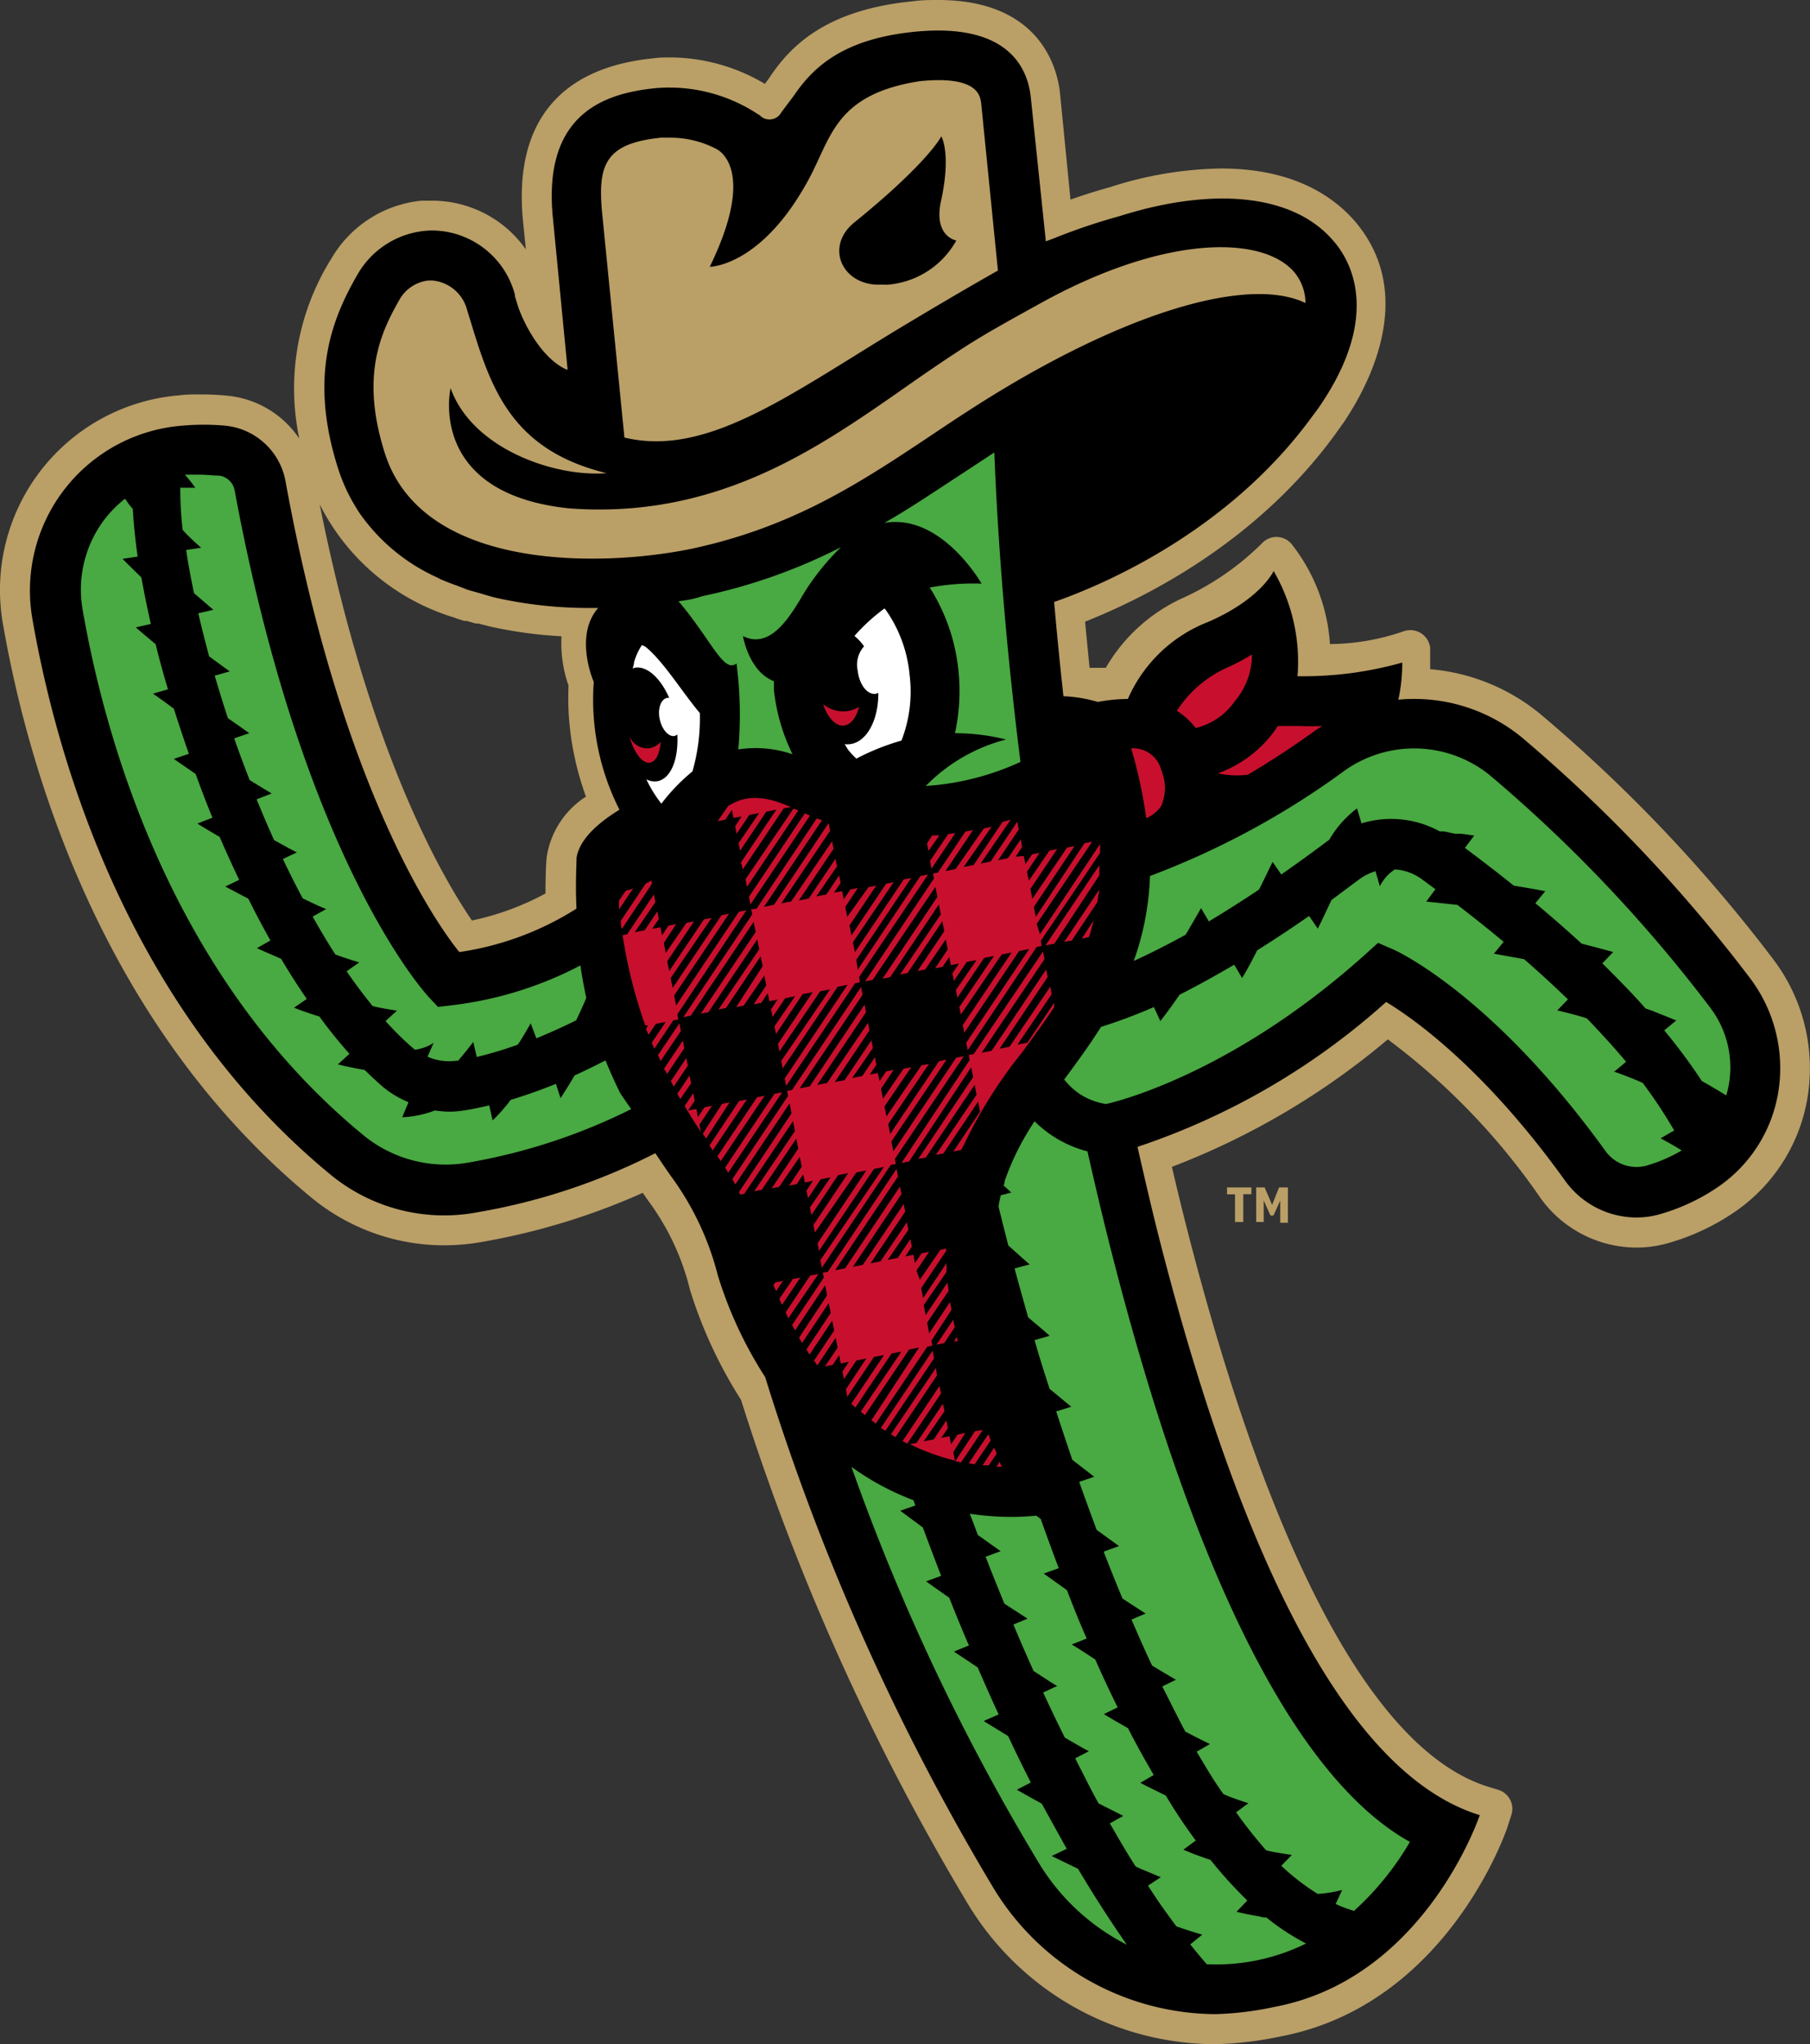 <svg xmlns="http://www.w3.org/2000/svg" viewBox="0 0 120.47 136.01"><rect x="0" y="0" width="120.47" height="136.01" fill="#333333" stroke="none"/><defs><style>.cls-1{fill:#ba9f67;}.cls-2{fill:#c8102e;}.cls-3{fill:#49a942;}.cls-4{fill:#fff;}</style></defs><g id="Layer_2" data-name="Layer 2"><g id="ARTWORK"><path class="cls-1" d="M118,63.79a101.27,101.27,0,0,0-15.45-16.26,13.28,13.28,0,0,0-7.26-3h-.1c0-.52,0-1,0-1.43A1.33,1.33,0,0,0,93.42,42a15.33,15.33,0,0,1-4.9.85A12,12,0,0,0,86,36.24a1.31,1.31,0,0,0-2-.1,18.09,18.09,0,0,1-5.22,3.62,11.32,11.32,0,0,0-5.18,4.67H72.52c-.1-1-.2-2.06-.3-3.07C76.4,39.7,83.68,36,88.85,28.92l0,0,.32-.45.28-.39.13-.2h0c1.65-2.51,4.71-8.45.53-13.24-2-2.24-5-3.43-8.83-3.43a25,25,0,0,0-7.36,1.23c-.87.24-1.77.52-2.67.84l-.69-7C70.43,4.79,69.41,0,62.45,0c-.55,0-1.14,0-1.74.09-5.77.57-8.13,3-9.52,5.11l-.28.38a12.44,12.44,0,0,0-6.25-1.76c-.38,0-.78,0-1.18.06-6.23.62-9.23,4.28-8.69,10.61l.21,2.1a7.64,7.64,0,0,0-6.23-3.24h0c-.24,0-.47,0-.7,0a7.82,7.82,0,0,0-6,3.83,16.27,16.27,0,0,0-2.15,12,6.52,6.52,0,0,0-4.74-2.85,17.73,17.73,0,0,0-1.79-.09c-.48,0-1,0-1.46.06A13,13,0,0,0,.19,41.48C1.8,50.76,6.6,68.05,20.73,79.68a13.9,13.9,0,0,0,8.84,3.17,14.19,14.19,0,0,0,2.59-.24,45,45,0,0,0,10.62-3.25l.37.53a16.55,16.55,0,0,1,2.78,5.94,30.23,30.23,0,0,0,3.39,7.3A156.86,156.86,0,0,0,64.44,126.7,19.28,19.28,0,0,0,80.87,136a23.65,23.65,0,0,0,4.38-.52c11-2.1,15-13.58,15.13-14.07l.21-.65a1.32,1.32,0,0,0-.86-1.68l-.65-.2c-7.48-2.29-14.38-15-20-36.83-.36-1.41-.73-2.9-1.08-4.42a49.84,49.84,0,0,0,14.37-8.48A44.77,44.77,0,0,1,102.53,79.7,7.88,7.88,0,0,0,108.91,83a7.74,7.74,0,0,0,2.24-.33,15.24,15.24,0,0,0,4.16-1.94,11.48,11.48,0,0,0,5-7.74A12,12,0,0,0,118,63.79ZM36.38,57.07s-.08.87-.07,2.37a18,18,0,0,1-4.9,1.8C29.24,58.06,24.5,49.7,21.28,33.56a14.85,14.85,0,0,0,8.93,7.52l.28.1.4.13.18,0,.58.17.18,0,.78.2a28.6,28.6,0,0,0,4.76.65,8.56,8.56,0,0,0,.47,3.28,18.59,18.59,0,0,0,.35,4.49A19.43,19.43,0,0,0,39,53,5.8,5.8,0,0,0,36.38,57.07Z"/><path d="M116.42,65a99.83,99.83,0,0,0-15.13-15.94,11.28,11.28,0,0,0-8.22-2.51,11.21,11.21,0,0,0,.26-2.47,24.17,24.17,0,0,1-6.72.91h-.25a12,12,0,0,0-1.59-7s-.83,1.85-4.34,3.38a9.63,9.63,0,0,0-5.36,5.13,11.15,11.15,0,0,0-2,.2,9.36,9.36,0,0,0-2.29-.38c-.23-2.1-.44-4.2-.62-6.27,3.21-1.12,11.53-4.63,17.13-12.28l.38-.51h0c.07-.1.15-.2.21-.3,4.1-6.05,2-9.69.81-11-2.66-3.05-7.95-3.54-14.14-1.59a41,41,0,0,0-4.34,1.46l-.6.23-1-9.56c-.19-1.91-1.44-5-7.7-4.39-4.78.47-6.78,2.34-8.09,4.28L52,7.48a.89.89,0,0,1-1.43.19l-.15-.09a10.72,10.72,0,0,0-6.73-1.72c-3.25.32-7.51,1.54-6.91,8.43l1,10.31-.15-.05c-1.5-.72-2.63-2.73-3.12-4.07l-.09-.29-.15-.49a.3.3,0,0,0,0-.1,5.74,5.74,0,0,0-5-4.24,4.87,4.87,0,0,0-1,0,5.82,5.82,0,0,0-4.45,2.86c-1.74,3-3.26,6.82-1.33,12.91a12.23,12.23,0,0,0,.63,1.59,13.71,13.71,0,0,0,.8,1.4s0,0,0,0a12.63,12.63,0,0,0,5.18,4.3l.17.09c.39.18.8.33,1.22.48l.64.25.78.22c.38.11.75.23,1.14.32a28.53,28.53,0,0,0,6.29.67h.47c-1.55,1.78-.42,4.62-.29,4.92a16.19,16.19,0,0,0,1.71,8.5c-1.48.91-2.68,2-2.86,3.23h0v0a.57.57,0,0,1,0,.13c0,.42-.08,1.59,0,3.22a19.88,19.88,0,0,1-7.8,2.89C28.73,61.06,22.65,52,19,32a4.53,4.53,0,0,0-4-3.68,16.31,16.31,0,0,0-2.88,0A11,11,0,0,0,2.15,41.14c1.56,9,6.21,25.79,19.84,37a11.9,11.9,0,0,0,9.8,2.51,41.29,41.29,0,0,0,11.83-3.93c.39.6.74,1.1,1.06,1.56a19,19,0,0,1,3.1,6.58,27.17,27.17,0,0,0,3.15,6.76,155.48,155.48,0,0,0,15.2,34A17.4,17.4,0,0,0,80.87,134a21.32,21.32,0,0,0,4-.49c10-1.91,13.62-12.75,13.62-12.75-8.69-2.66-15.78-16.68-21.3-38.23-.51-2-1-4.12-1.48-6.23a47,47,0,0,0,16.55-9.64c1.9,1.15,6.57,4.47,11.88,11.85A5.87,5.87,0,0,0,108.91,81a5.64,5.64,0,0,0,1.67-.25,13.26,13.26,0,0,0,3.63-1.69,9.5,9.5,0,0,0,4.15-6.41A9.92,9.92,0,0,0,116.42,65Z"/><path class="cls-1" d="M86.89,20.16c-3.59-1.73-11.13.35-20,5.65-1.79,1.07-3.46,2.18-5.07,3.26-4.67,3.11-9.08,6-15.79,7.44C40,37.75,28.1,38,25.61,30.14c-1.61-5.08-.32-7.95,1-10.24a2.53,2.53,0,0,1,1.92-1.24h.22a2.63,2.63,0,0,1,2.35,2l.15.48c1.37,4.51,2.66,8.77,9.13,10.34-3.42.28-8.95-1.6-10.39-5.66,0,0-1.62,7,7.87,8,9.68.73,16.35-3.85,21.92-7.72,1.42-1,2.86-2,4.41-3s3.31-1.95,5.09-2.94c8.26-4.56,14.72-4.5,16.84-2.08A3.22,3.22,0,0,1,86.89,20.16ZM40.06,14c-.26-3.05.25-4.47,3.94-4.84l.68,0a6.62,6.62,0,0,1,3,.75c.35.18,2.59,1.62-.44,7.84,0,0,3.43,0,6.57-5.79,1.53-2.81,1.76-5.68,7.41-6.56,3.9-.39,4,1,4.08,1.42L66.42,18c-2.09,1.18-4.05,2.34-5.94,3.47-7.65,4.57-13.3,9-18.92,7.64Zm18.69,4.94.32,0A5.74,5.74,0,0,0,63.65,16s-1.57-.26-1-2.71c.67-3.13,0-4.22,0-4.22s-.81,1.69-5.75,5.7C54.82,16.41,56.08,19.12,58.75,18.93Z"/><path class="cls-2" d="M48.06,73.44l.5-.1L47,75.74a3.62,3.62,0,0,1-.22-.32Zm1.16-.23-2,3,.15.22.07.1,2.27-3.38h0l-.51.1ZM50.39,73l-2.64,3.93a3.62,3.62,0,0,1,.22.32l2.92-4.35Zm1.16-.23-3.29,4.91.21.34,3.59-5.35Zm2.38,12.09-1.64,2.45c.06.13.11.26.18.39l2-2.94Zm-2.33.46-.11.16c0,.14.11.27.17.41l.45-.67Zm1.17-.23-.9,1.33.18.39L53.27,85Zm10.55,2.07c0-.17-.06-.35-.09-.53l-1.39,2.08L61.71,88l1.42-2.11c0-.19-.05-.37-.07-.56l-1.45,2.17-.13-.67L63,84.62c0-.2,0-.39,0-.59l-1.56,2.33-.13-.66,1.66-2.47a.86.86,0,0,1,0-.16l-.38.08h0l-1.37,2L61,84.53l.84-1.25-.5.1-.44.65-.11-.55-.54.11.44-.65-.1-.5-.84,1.25-.67.13,1.38-2-.1-.5L58.6,83.92l-.66.13,2.31-3.44-.1-.51-2.72,4.05-.66.13L60,79.44l-.1-.5-3.65,5.44-.67.13,4.19-6.24-.1-.5L55.1,84.61l-.33.06.06.33-2.11,3.15.2.36,2-3,.13.66L53.18,89l.21.34,1.77-2.65.13.67-1.62,2.42.21.34,1.51-2.26.13.66-1.34,2,.22.32L55.62,89l.13.66-.84,1.25.51-.1.43-.65.11.55.54-.11-.43.65.1.5L57,90.51l.66-.13L56.3,92.43l.09.5,1.78-2.65.67-.13-2.18,3.24.27.25,2.41-3.59.66-.13-2.71,4,.28.23,2.94-4.37.66-.13L58,94.49l.29.22,3.43-5.12.33-.06-.06-.33Zm-.8-31.58-.47,0-.35.53.1.5ZM49.72,59l3.41-5.08-.22-.1-.12,0L49.62,58.5Zm6.46-10.73c.46-.06.81-.54,1-1.24a2.38,2.38,0,0,1-.76.28,2.11,2.11,0,0,1-1.63-.46C55.08,47.74,55.62,48.33,56.18,48.27ZM62,57.79l1.58-2.36-.47.06-1.21,1.79ZM52.64,53.7c-1.86-.84-3.1-.77-4.18-.07l-.69,1,.51-.1.43-.65.11.54.54-.1-.43.65.1.5.84-1.25.66-.13-1.37,2,.1.51L51,54l.67-.13-2.35,3.5.12.47,2.73-4.07Zm-9.28,4.89-.38.19-1.66,2.48c0,.17,0,.36.07.54l2-3Zm-1.71.67-.45.66c0,.19,0,.39,0,.59l.94-1.4A5.44,5.44,0,0,1,41.65,59.26Zm2.56,11.82c0,.06,0,.11.08.16l.11.21,1.15-1.72h0l-.1-.5Zm.44.85.19.36.94-1.39-.1-.51Zm2.24,1.74-.44.65-.1-.54-.55.1.44-.65-.1-.5h0l-.57.85c.39.67.75,1.23,1.08,1.72l-.1-.48.84-1.25Zm-1-2.11-.81,1.21.2.35L46,72.07l-.1-.51ZM43.3,50.73c.38-.09.62-.64.67-1.37a1.37,1.37,0,0,1-.73.42A1.29,1.29,0,0,1,41.9,49C42.2,50.1,42.79,50.86,43.3,50.73ZM63.69,88.94l-.19.29h0l.25,0Zm-.24-1.14-1.12,1.66.51-.1.71-1.06C63.51,88.14,63.48,88,63.45,87.8Zm.7-17.53-.51.1L59.46,76.6l-.13-.66L63,70.5l-.5.1-3.25,4.84-.13-.66,2.71-4-.5.1L59,74.27l-.13-.66L60.65,71l-.51.1-1.37,2-.13-.67.84-1.25-.5.1-.44.65-.11-.54-.54.1.44-.65-.1-.5-.84,1.25-.67.13,1.38-2-.1-.51-1.78,2.65-.66.13,2.31-3.44-.1-.5-2.72,4-.66.13,3.25-4.84-.1-.5-3.65,5.44-.67.13,4.19-6.23-.1-.51-4.59,6.84-.33.07.06.33-3.71,5.54.2.35,3.61-5.39.13.66L49.19,79.3a1.42,1.42,0,0,0,.08.18l.27-.06,3.24-4.83.13.66-2.71,4,.5-.09L53,75.75l.13.67-1.77,2.64h0l.5-.1,1.37-2,.13.66-.84,1.26.51-.1.43-.65.11.54.54-.11-.43.65.1.51.84-1.26.66-.13-1.37,2,.1.5,1.77-2.65.67-.13-2.31,3.45.1.5L57,78l.66-.13-3.24,4.84.09.51,3.66-5.45.66-.13L54.6,83.84l.1.5,4.59-6.84.33-.06-.06-.33ZM61.77,58.18l-.51.1-4.18,6.24L57,63.85l3.65-5.44-.5.1-3.25,4.84-.13-.66,2.71-4-.5.1-2.31,3.44-.13-.66,1.78-2.65-.51.1L56.39,61l-.13-.66.84-1.26-.5.1-.44.65-.11-.54-.54.1.44-.65-.1-.5L55,59.51l-.67.13,1.38-2-.1-.51-1.78,2.65-.66.13,2.31-3.44-.1-.5-2.72,4L52,60.1l3.25-4.83-.1-.51L51.51,60.2l-.66.13,3.86-5.76-.35-.12-4,6L50,60.5l.07.33-4.59,6.84.5-.1,4.18-6.24.14.67-3.66,5.44.51-.1L50.4,62.5l.13.66-2.71,4,.5-.1,2.31-3.44.13.66L49,67l.5-.1h0l1.37-2,.13.66-.84,1.26.51-.1.43-.65.11.54.54-.11-.43.66.1.5.84-1.25.66-.13-1.37,2,.1.51,1.77-2.65.67-.13-2.31,3.44.1.5,2.71-4,.66-.13L52,70.58l.09.51,3.66-5.44.66-.13-4.18,6.23.09.5,4.59-6.83.33-.07L57.18,65Zm-3.5.69Zm-4.36-4.61-.34-.15-3.72,5.55.1.51Zm8.16,35.6L58.63,95l.3.19,3.24-4.82Zm9.45-33.6Zm1.7.48c0-.19,0-.39,0-.59l-4,6L69,61.47,72.69,56l-.51.1L68.94,61l-.13-.66,2.71-4.05-.5.1L68.71,59.8l-.13-.66,1.78-2.65-.51.1-1.37,2L68.35,58l.84-1.26h0l-.5.1-.44.65-.11-.54L67.6,57l.43-.66-.09-.5-.85,1.25-.66.14,1.38-2.05-.1-.51-1.78,2.65-.66.13,2-2.92-.55.16-1.92,2.86-.66.13L66,55l-.52.12L63.6,57.82l-.67.13,1.83-2.72-.5.09-1.83,2.73-.33.07.06.33-4.58,6.84.5-.1L62.26,59l.13.67-3.65,5.44.51-.1,3.24-4.84.13.66-2.71,4,.5-.1,2.31-3.44.13.66L61.07,64.6l.51-.1,1.37-2,.13.66-.84,1.26.5-.1.44-.65.11.54.54-.11-.44.66.1.5L64.34,64l.66-.13-1.38,2,.1.51,1.78-2.65.66-.13L63.85,67l.1.5,2.72-4,.66-.13L64.08,68.2l.1.51,3.65-5.44.67-.13-4.19,6.23.1.5L69,63l.33-.07-.06-.33ZM86.49,48.3c-.38,0-.88,0-1.44,0-.1.15-.2.31-.32.46a8,8,0,0,1-3.67,2.69,5.89,5.89,0,0,0,2,.09c1.68-1,3.19-2,4.48-2.94l.47-.3C87.53,48.32,87,48.32,86.49,48.3ZM49.68,60.56l-.5.1L45,66.9l-.13-.67,3.65-5.44-.5.1h0l-3.25,4.84-.13-.66,2.72-4-.51.1-2.31,3.44-.13-.66,1.78-2.65-.5.1-1.38,2-.13-.66L45,61.48l-.5.1-.44.65-.1-.54-.55.1.44-.65-.1-.5-.84,1.25-.66.13,1.37-2-.1-.51-1.78,2.65-.3.06a32.13,32.13,0,0,0,1.51,6l.19,0-.13.19c0,.14.1.29.16.43l.48-.72.66-.13-.93,1.38c.06.14.11.27.17.4l1.26-1.88.34-.07-.07-.33Zm32.5-13.9a4.81,4.81,0,0,0,1.15-3.12,15.43,15.43,0,0,1-1.48.8,7.78,7.78,0,0,0-3.52,2.95,4.74,4.74,0,0,1,1.25,1.14A4.37,4.37,0,0,0,82.18,46.66Zm-6.89,3.13a30.7,30.7,0,0,1,1,4.64,2.24,2.24,0,0,0,1-.81,3.05,3.05,0,0,0,0-2.39A1.92,1.92,0,0,0,75.29,49.79Zm-5.12,13,3-4.56c0-.22,0-.44,0-.67l-3.58,5.33Zm-5.36,7.33-.33.07.06.33L60,77.37l.51-.1L64.64,71l.13.66-3.65,5.44.5-.09,3.25-4.84.13.66-2.71,4,.5-.09,2.31-3.45.13.67-1.78,2.65.51-.1.12-.19a31.35,31.35,0,0,1,4-6.37c.72-1,1.43-1.94,2.08-2.94l0-.29-1.78,2.65-.66.13L70,66.14l-.09-.5-2.72,4-.66.13L69.73,65l-.1-.5L66,69.91l-.67.13,4.19-6.23-.1-.51Zm-.57,25.22-.5.1-.44.65-.11-.54-.54.11.44-.65-.1-.51-.84,1.26-.67.13,1.38-2-.1-.5L61,96l-.44.08a14.39,14.39,0,0,0,3,1.09l-.11-.56Zm1.54.08-1.3,1.93.39.07,1.07-1.59Zm-.88-.21-1.32,2,.39.08,1.44-2.15Zm-2.37-3-2.46,3.67.32.16,2.24-3.33ZM62.3,91l-3,4.42.3.19,2.76-4.1Zm3.1,6.49.41,0,.52-.77c0-.12-.11-.27-.17-.4ZM43.79,70.2l.18.39,1.35-2-.1-.51Zm27.54-7.62L73.05,60c0-.27.09-.54.12-.82l-2.34,3.48Zm-5,35,.35,0-.15-.32Zm6.15-35.24h0v0c.12-.36.22-.73.31-1.11L72,62.45Z"/><path class="cls-3" d="M111.93,76.54a10.28,10.28,0,0,1-2.31,1,2.54,2.54,0,0,1-2.79-1C99.35,66.2,93,63.28,92.72,63.16l-1-.43-.8.72c-8.48,7.64-16,9.71-17.3,10a4.45,4.45,0,0,1-1.79-.69,4.77,4.77,0,0,1-1-.94c.82-1.11,1.67-2.26,2.45-3.5A35.9,35.9,0,0,0,76.8,67l.43.93c.45-.57.87-1.16,1.28-1.75,1.24-.63,2.46-1.31,3.64-2l.52.89c.37-.61.7-1.23,1-1.84,1.24-.78,2.41-1.56,3.46-2.29l.58.84c.32-.63.61-1.27.91-1.9l1.81-1.35a3.6,3.6,0,0,1,1.12-.57l.29,1a2.84,2.84,0,0,1,1-1.12,3.43,3.43,0,0,1,1.79.65l.91.67-.61.82L97,60.2c1.08.83,2.11,1.65,3.08,2.46l-.65.79,1.62.29.4.08q1.55,1.35,2.91,2.67l-.71.73c.53.13,1.06.26,1.58.41l.39.12c.95,1,1.82,1.94,2.61,2.89l-.79.66c.51.17,1,.37,1.5.57l.4.18a31.85,31.85,0,0,1,2.09,3.16l-.9.52c.45.25.92.5,1.37.79ZM75.46,63.93c1.13-.51,2.28-1.1,3.45-1.74l.21-.35.82-1.42.52.88c1.12-.67,2.23-1.38,3.33-2.11.06-.12.13-.24.19-.37.24-.49.49-1,.72-1.48l.58.84c1.1-.77,2.18-1.55,3.2-2.32h0c.09-.15.18-.3.28-.45a7.26,7.26,0,0,1,1.56-1.63l.3,1a6.71,6.71,0,0,1,5.2.53c.17,0,.34,0,.51.05l.52.11.42,0,.85.12-.62.82c1.14.85,2.22,1.68,3.25,2.51.7.12,1.4.23,2.1.37l-.66.8c1.09.91,2.11,1.8,3.08,2.69.7.18,1.4.36,2.1.56l-.72.75c1,1,2,2,2.87,3l.43.15,1.62.65-.8.66a37.45,37.45,0,0,1,2.5,3.37l.39.22c.4.24.83.48,1.23.74a5.35,5.35,0,0,0,.19-.79A6.58,6.58,0,0,0,113.8,67a96.33,96.33,0,0,0-14.61-15.4,8,8,0,0,0-9.71-.32,54,54,0,0,1-12.94,7A18.4,18.4,0,0,1,75.46,63.93ZM13,32.45H12a23.18,23.18,0,0,0,.16,2.81l.23.25q.48.48,1,.93l-1,.15c.13.89.31,1.85.52,2.87l1.29,1.11-1,.23c.21.92.45,1.87.72,2.87l1.37,1-1,.28c.27.92.56,1.86.88,2.83.48.33.95.66,1.42,1l-1,.34.08.24c.31.87.62,1.71.95,2.54.48.3,1,.61,1.46.89l-1,.39c.38.93.77,1.84,1.16,2.71.51.28,1,.56,1.52.82l-.93.44c.43.91.87,1.78,1.32,2.62.52.24,1,.49,1.56.71l-.9.5c.5.89,1,1.73,1.51,2.52l.33.12c.42.15.85.28,1.26.41l-.84.59c.57.83,1.15,1.6,1.73,2.31l.33.08c.43.09.87.16,1.29.23l-.76.69a20.27,20.27,0,0,0,1.94,1.9l.06,0a1,1,0,0,0,.26-.05,2.75,2.75,0,0,0,.94-.4l-.4.92a3.45,3.45,0,0,0,1.9.27l.13,0h0l.21-.25c.28-.33.54-.66.8-1l.23,1a24.82,24.82,0,0,0,2.73-.82c.06-.09.13-.18.19-.28.23-.38.46-.75.67-1.14l.38,1c.9-.37,1.79-.77,2.65-1.2.24-.5.47-1,.68-1.51l0,.07c-.16-.77-.3-1.5-.4-2.21a24.62,24.62,0,0,1-8.64,2.66l-.84.1-.58-.62c-.34-.36-8.41-9.24-12.95-33.73a1.21,1.21,0,0,0-1.06-1c-.41,0-.83-.06-1.25-.06s-.68,0-1,0h0C12.57,31.88,12.8,32.17,13,32.45Zm28.3,40.31c-.37-.73-.69-1.47-1-2.21-.67.34-1.35.68-2.06,1-.29.51-.6,1-.93,1.51L37,72.11c-1,.4-2,.76-3,1.06-.08.09-.14.18-.21.27-.31.38-.63.74-1,1.1l-.23-1c-.55.13-1.09.25-1.63.33a6.32,6.32,0,0,1-1.06.09,7.3,7.3,0,0,1-.93-.08,6.87,6.87,0,0,1-2.17.45l.42-1a6.7,6.7,0,0,1-1.68-1c-.41-.35-.82-.74-1.23-1.14l-.36-.07c-.47-.09-1-.19-1.43-.31l.77-.7a30.94,30.94,0,0,1-2-2.48l-.35-.11c-.45-.15-.9-.3-1.34-.48l.85-.58q-.87-1.26-1.71-2.67c-.54-.24-1.07-.46-1.61-.71l.9-.51c-.5-.89-1-1.82-1.47-2.78-.51-.26-1-.53-1.54-.81l.93-.44c-.44-.93-.88-1.88-1.3-2.86-.49-.29-1-.58-1.48-.89l1-.39c-.39-.94-.76-1.92-1.12-2.91l-1.45-1,1-.34c-.35-1-.68-2-1-3-.47-.35-.93-.69-1.39-1l1-.29c-.3-1-.58-2-.82-3-.44-.37-.89-.74-1.32-1.12l1-.23q-.37-1.63-.63-3.09c-.41-.41-.84-.81-1.25-1.24l1-.15c-.16-1.15-.27-2.22-.32-3.16-.08-.11-.17-.2-.25-.31l-.27-.38a8,8,0,0,0-1.33,1.33,7.74,7.74,0,0,0-1.5,6c1.48,8.55,5.87,24.47,18.68,35a8.63,8.63,0,0,0,7.09,1.82,39.16,39.16,0,0,0,10.75-3.54ZM45.16,40c2.19,2.58,3,4.82,3.86,4.14a26.3,26.3,0,0,1,.12,5.72,7.63,7.63,0,0,1,3.61.32,12.76,12.76,0,0,1-1.24-4.28c0-.21,0-.39,0-.58-1.67-.64-2.06-3-2.06-3,1.75.87,3-1.12,3.8-2.42a15.77,15.77,0,0,1,2.73-3.5,36.9,36.9,0,0,1-9.27,3.27C46.27,39.83,45.76,39.93,45.16,40Zm20.19-1.17a15.62,15.62,0,0,0-3.47.26,12.59,12.59,0,0,1,1.9,5.42,13.11,13.11,0,0,1-.22,4.27,13.92,13.92,0,0,1,3.4.42,11.44,11.44,0,0,0-5.34,3.09,17.77,17.77,0,0,0,6.3-1.6c-.89-7.07-1.48-14-1.74-20.59l-2.57,1.69c-1.54,1-3.09,2.06-4.75,3C62.68,34.13,65.35,38.86,65.35,38.86ZM74,83.38c-.57-2.22-1.1-4.48-1.62-6.78a7.73,7.73,0,0,1-3.52-2,17.28,17.28,0,0,0-2,4c0,.08,0,.17-.07.26l.52.48-.7.18q-.09.36-.15.75c.21.86.43,1.73.65,2.59.47.42.94.85,1.42,1.26l-1,.27c.29,1.09.6,2.18.9,3.25.48.42,1,.83,1.43,1.23l-1,.29c.31,1.1.65,2.17,1,3.24l1.44,1.19-1,.31c.35,1.09.71,2.15,1.07,3.22l1.46,1.13-1,.34c.38,1.08.77,2.13,1.16,3.19l1.49,1.08-1,.36a.19.19,0,0,1,0,.07q.61,1.57,1.23,3.06l1.54,1-.94.4c.46,1.06.91,2.09,1.37,3.06.53.32,1.06.64,1.59.94l-.91.45c.51,1,1,2,1.53,3,.54.28,1.09.57,1.64.83l-.88.51c.59,1,1.18,2,1.78,2.82l.3.13c.45.18.91.33,1.36.48l-.82.6a31.15,31.15,0,0,0,2,2.53l.34.08c.46.09.92.16,1.37.23l-.7.72A15.3,15.3,0,0,0,87.7,126a8.29,8.29,0,0,0,1.63-.26l-.43.93a8.66,8.66,0,0,0,1.22.46,19.18,19.18,0,0,0,3.72-4.59C88.26,119.45,80.78,109.91,74,83.38Zm10.29,44.19c-.14,0-.28,0-.41-.06-.51-.09-1.06-.19-1.58-.32l.72-.75a28.54,28.54,0,0,1-2.45-2.7l-.36-.12-.74-.27-.71-.29.83-.61c-.68-.91-1.34-1.89-2-3l-.32-.15c-.46-.23-.92-.45-1.37-.69l.89-.52c-.58-1-1.15-2-1.71-3.11-.54-.31-1.08-.62-1.61-.94l.92-.45c-.5-1-1-2.07-1.49-3.18-.52-.34-1-.67-1.57-1l1-.4c-.45-1-.89-2.11-1.32-3.22l-1.54-1.1,1-.36c-.41-1.06-.8-2.15-1.2-3.27l-.29-.22c-.57.05-1.14.08-1.7.08a19,19,0,0,1-2.73-.21c.18.48.36.94.53,1.41l1.52,1.08-1,.37c.41,1.06.83,2.1,1.25,3.12l1.54,1-.94.39c.44,1.06.89,2.08,1.34,3.09.52.33,1,.66,1.57,1l-.93.43q.72,1.56,1.44,3c.53.31,1.06.62,1.6.91l-.91.47c.52,1,1,2,1.56,3l1.64.83-.89.5c.58,1,1.15,2,1.72,2.87l.33.15,1.34.56-.85.56c.63,1,1.26,1.87,1.89,2.71.57.2,1.15.39,1.72.55l-.8.65c.37.46.73.9,1.1,1.32a13.53,13.53,0,0,0,6.61-1.38A15.39,15.39,0,0,1,84.29,127.57Zm-12.54-3.24L70,123.48,71,123c-.56-1-1.11-2-1.66-3-.55-.31-1.11-.61-1.66-.93l.93-.48c-.51-1-1-2-1.51-3.09l-1.63-1,1-.44c-.47-1-.93-2.06-1.4-3.13l-1.58-1.05,1-.41c-.44-1-.88-2.09-1.31-3.17l-1.54-1.09,1-.37c-.41-1.06-.81-2.13-1.22-3.22l-1.5-1.11,1-.35-.12-.35a17.73,17.73,0,0,1-4.13-2.22,143.49,143.49,0,0,0,12.49,26.38A14.54,14.54,0,0,0,75,129.38C73.93,127.85,72.84,126.16,71.75,124.33Z"/><path class="cls-4" d="M60,49.27a15.64,15.64,0,0,0-3,1.2,4.54,4.54,0,0,1-.55-.59c-.08-.11-.15-.25-.23-.37a1.88,1.88,0,0,0,.34,0c1.13-.13,1.91-1.6,1.9-3.41a.66.66,0,0,1-.2.06c-.54.06-1.07-.62-1.17-1.53A1.83,1.83,0,0,1,57.51,43a3.28,3.28,0,0,0-.64-.69,12.47,12.47,0,0,1,2-1.83l.08.09a8.93,8.93,0,0,1,1.59,4.32h0A9,9,0,0,1,60,49.27ZM42.22,44.43c.82-.17,1.74.67,2.32,2a.66.66,0,0,0-.14,0c-.42.09-.64.72-.49,1.42s.61,1.2,1,1.11a.48.48,0,0,0,.17-.1c.09,1.62-.41,2.92-1.3,3.11a1.21,1.21,0,0,1-.76-.12,8.74,8.74,0,0,0,1,1.62,12.64,12.64,0,0,1,2.07-2.15,12.92,12.92,0,0,0,.49-3.88C45.37,46,44.2,44.06,43,43.06a.92.92,0,0,0-.28-.14,4.21,4.21,0,0,0-.52,1.14c0,.13-.06.28-.09.42Z"/><path class="cls-1" d="M81.67,79h1.62v.45h-.54v1.85H82.2V79.46h-.53Zm3.46,0-.46,1.16L84.17,79h-.56v2.3h.5V79.87l.45,1h.2l.45-1v1.48h.51V79Z"/></g></g></svg>
